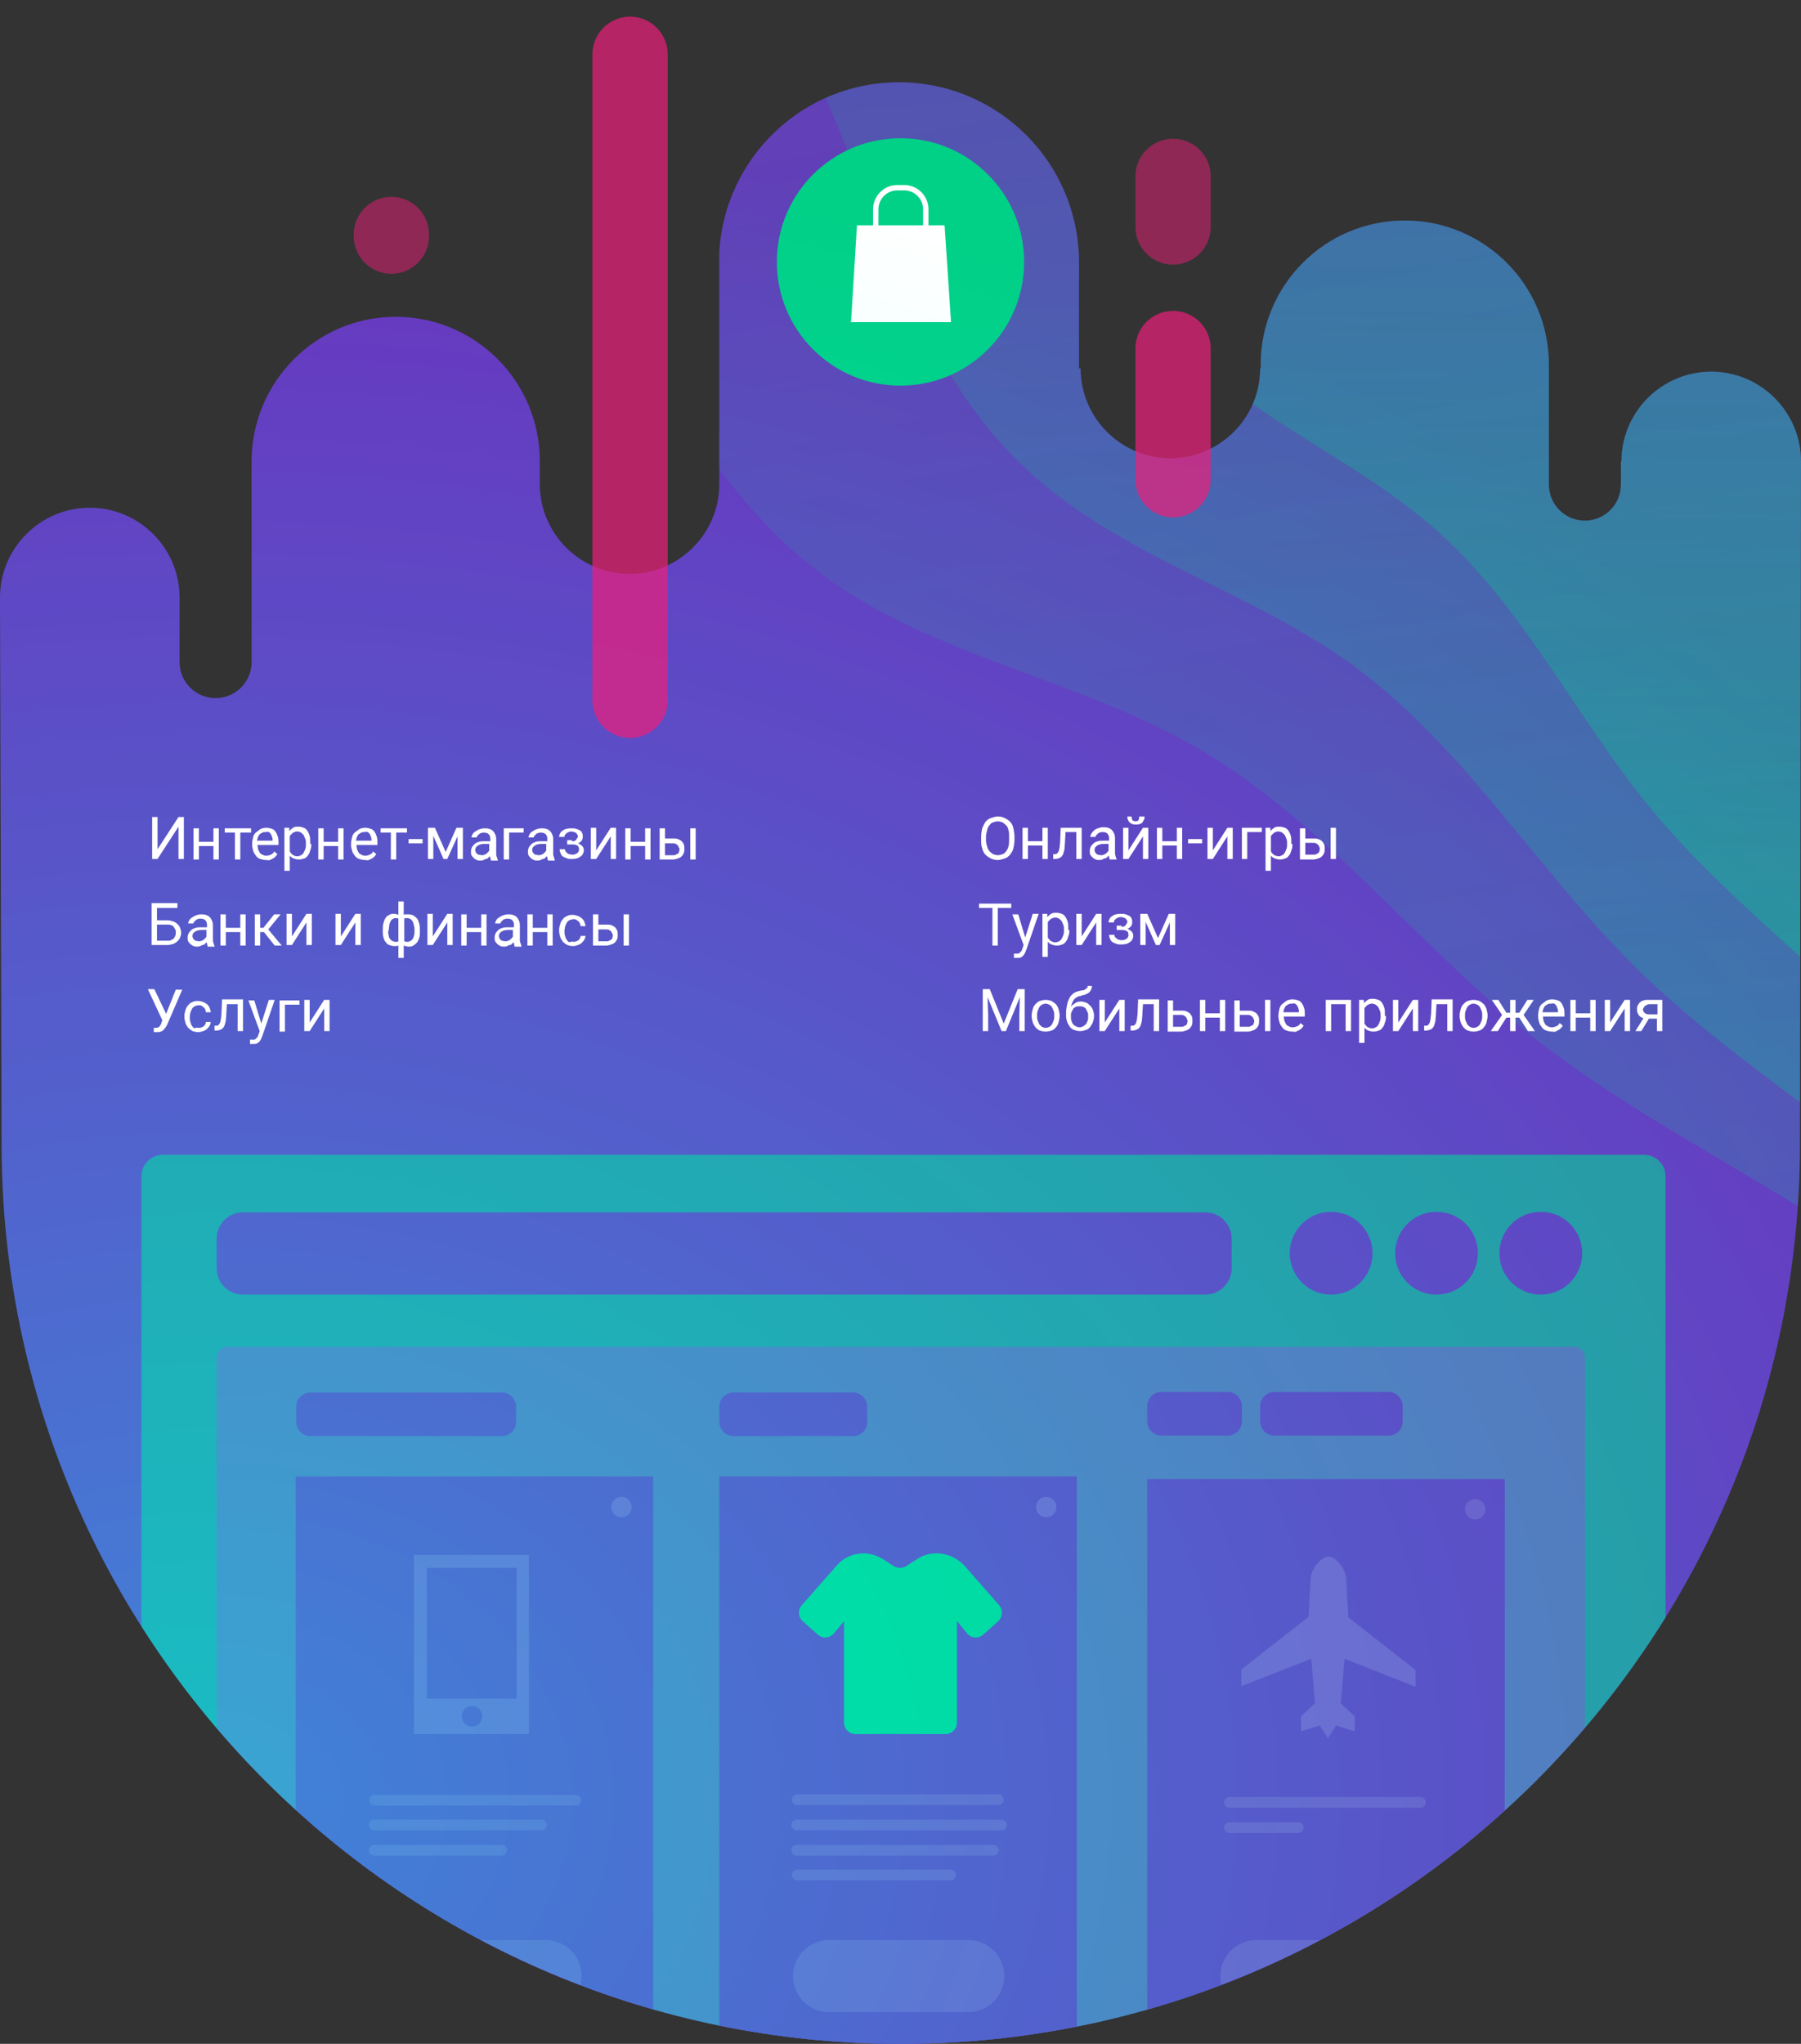 <svg xmlns="http://www.w3.org/2000/svg" xmlns:xlink="http://www.w3.org/1999/xlink" width="335" height="380" enable-background="new 0 0 335 380" viewBox="0 0 335 380"><rect x="0" y="0" width="335" height="380" fill="#333333" stroke="none"/><style>.st0{fill:#6b31bd}.st8{fill:#7c49c4}.st9{fill:#824fc7}.st10{fill:none;stroke:#7c49c4;stroke-width:2;stroke-linecap:round;stroke-linejoin:round;stroke-miterlimit:10}.st11{fill:#01d087}.st13{fill:#fff}</style><defs><linearGradient id="sch-adv__lg_1" x1="5518.688" x2="6052.549" y1="-3412.599" y2="-3412.599" gradientTransform="rotate(-100.912 4421.624 615.815)" gradientUnits="userSpaceOnUse"><stop offset="0" stop-color="#01d087"/><stop offset="1" stop-color="#01d087" stop-opacity="0"/></linearGradient><linearGradient id="sch-adv__lg_2" x1="5119.384" x2="5614.526" y1="-3820.313" y2="-3820.313" gradientTransform="matrix(-.081 -.997 .997 -.081 4493.2 5068.127)" gradientUnits="userSpaceOnUse"><stop offset="0" stop-color="#01d087"/><stop offset="1" stop-color="#01d087" stop-opacity="0"/></linearGradient><linearGradient id="sch-adv__lg_3" x1="4760.104" x2="5186.397" y1="-4150.441" y2="-4150.441" gradientTransform="rotate(-89.186 4736.998 318.144)" gradientUnits="userSpaceOnUse"><stop offset="0" stop-color="#01d087"/><stop offset="1" stop-color="#01d087" stop-opacity="0"/></linearGradient><radialGradient id="sch-adv__rg_1" cx="-1510.948" cy="1242.65" r="776.896" gradientTransform="matrix(.507 0 0 .403 804.868 -166.104)" gradientUnits="userSpaceOnUse"><stop offset="0" stop-color="#0ff"/><stop offset="1" stop-color="#0ff" stop-opacity="0"/></radialGradient><path id="sch-adv__p_1" d="M335 85.8c0-9.2-7.5-16.7-16.7-16.7s-16.7 7.5-16.7 16.7h-.1v4.3a6.7 6.7 0 01-13.4 0V67.8c0-14.8-12-26.8-26.8-26.8s-26.8 12-26.8 26.8v.7h-.1c0 9.2-7.5 16.7-16.7 16.7S201 77.7 201 68.5h-.3V48.8c0-18.5-15-33.5-33.5-33.5-17.8 0-32.3 13.9-33.4 31.4V90c0 9.2-7.5 16.7-16.7 16.7s-16.7-7.5-16.7-16.7v-4.3c0-14.8-12-26.8-26.8-26.8S46.8 71 46.8 85.8v37.3a6.7 6.7 0 01-13.4 0v-12c0-9.2-7.5-16.7-16.7-16.7S0 101.9 0 111.1l.3 101.6C.3 305.1 75.1 380 167.5 380s167.3-74.9 167.3-167.3c0-.9.2-126.9.2-126.9z"/></defs><g clip-path="url(#sch-adv__p_2)"><clipPath id="sch-adv__p_2"><use overflow="visible" xlink:href="#sch-adv__p_1"/></clipPath><path d="M-62.2-108.9h481v556h-481z" class="st0"/><path fill="url(#sch-adv__lg_1)" d="M-27.9-96.4C-19-67 1.4-41.3 28-25.9 43.1-17.2 60.1-11.6 74-1c35.8 27.3 43 81.2 79.2 108 20.3 15 46.8 19.1 68.7 31.6 24.2 13.8 41.5 37 63.4 54.3 17.4 13.7 37.4 23.6 56 35.7 20.5 13.4 39.1 29.5 57.6 45.5-4.3-66.4-1.4-131.8 7.4-197.8 4.4-33.3 10.3-68.5-2.7-99.5-12.1-28.7-38.3-48.5-58.9-71.9-22.6-25.5-39.1-56.4-47.8-89.3-1.5-5.8-3-12-6.9-16.5-4.1-4.7-10.2-7.1-16.1-8.9-65-20.5-135.2-8.6-202.2 3.4-12.9 2.3-25.7 4.6-37.7 9.4-38.7 15.6-74.1 60.8-61.9 100.6z" opacity=".2"/><path fill="url(#sch-adv__lg_2)" d="M44.7-118.3c5.3 28 21.5 53.7 44.5 70.6 13 9.6 28.1 16.4 39.9 27.6 30.3 28.8 31.4 79.2 62.1 107.6 17.2 15.9 41.2 22.3 60.2 36 20.9 15.2 34.5 38.3 52.9 56.4 14.6 14.4 32.1 25.5 48 38.6 17.6 14.4 33.1 31.1 48.5 47.8 2.7-61.7 12-121.7 26.8-181.6 7.5-30.3 16.4-62.1 7.5-92-8.3-27.8-30.4-48.7-47.1-72.3-18.2-25.8-30.4-55.9-35.1-87.2-.8-5.5-1.5-11.3-4.7-15.9-3.3-4.8-8.7-7.5-14-9.9-57.8-25.5-123.8-21.6-186.8-17.2-12 .8-24 1.7-35.6 4.9-37.1 10.5-74.3 48.6-67.1 86.6z" opacity=".3"/><path fill="url(#sch-adv__lg_3)" d="M110-125.7c2.2 24.4 14 47.8 32.3 64.1 10.4 9.3 22.8 16.4 31.9 26.9 23.6 27.2 20.4 70.5 44.4 97.3C232 77.7 252 85.1 267.1 98.5c16.7 14.7 26.4 35.7 40.7 52.7 11.3 13.6 25.4 24.5 38 37 13.9 13.8 25.8 29.4 37.7 45 7.4-52.6 20.3-103.3 37.9-153.4 8.9-25.3 19.2-51.9 14-78.2-4.8-24.4-22.1-44.2-34.4-65.8-13.5-23.6-21.4-50.4-22.9-77.6-.3-4.8-.4-9.8-2.7-14-2.4-4.4-6.8-7.2-11.2-9.6-47.5-26.6-104.3-28.7-158.7-30.1-10.3-.3-20.7-.5-30.9 1.3-32.7 5.8-67.7 35.4-64.6 68.5z" opacity=".4"/><path fill="#01d087" d="M30.3 503.7h275.5c2.2 0 4-1.8 4-4v-281c0-2.2-1.8-4-4-4H30.3c-2.2 0-4 1.8-4 4v281c0 2.2 1.8 4 4 4z" opacity=".6"/><path fill="#824fc7" d="M42.3 469.4h250.5c1.1 0 2-.9 2-2v-215c0-1.1-.9-2-2-2H42.3c-1.1 0-2 .9-2 2v215c0 1.1.9 2 2 2z" opacity=".6"/><path d="M45.2 240.7h179c2.7 0 4.9-2.2 4.9-4.9v-5.5c0-2.7-2.2-4.9-4.9-4.9h-179c-2.7 0-4.9 2.2-4.9 4.9v5.5c0 2.7 2.2 4.9 4.9 4.9z" class="st0"/><circle cx="247.6" cy="233" r="7.7" class="st0"/><circle cx="267.2" cy="233" r="7.7" class="st0"/><circle cx="286.6" cy="233" r="7.7" class="st0"/><path d="M133.8 274.5h66.5v106.7h-66.5z" class="st0"/><path d="M180.1 374.1h-25.9a6.7 6.7 0 010-13.4h25.9a6.7 6.7 0 010 13.4z" class="st8"/><circle cx="194.6" cy="280.2" r="1.9" class="st9"/><path d="M148.3 334.6h37.4m-37.5 4.7h38.1m-38.1 4.7h36.6m-36.5 4.6h28.5" class="st10"/><path d="M174.2 288.8c-1.2 0-2.4.3-3.5 1l-2.2 1.4c-.7.4-1.5.4-2.2 0l-2.2-1.4c-1-.6-2.3-1-3.5-1-1.9 0-3.7.8-5 2.3l-6.5 7.4c-.7.8-.7 2.1.2 2.9l2.8 2.5c.9.8 2.2.7 3-.2l1.9-2.3v18.9c0 1.1.9 2.1 2.1 2.1h16.8c1.1 0 2.1-.9 2.1-2.1v-18.9l1.9 2.3c.7.9 2.1 1 3 .2l2.8-2.5c.8-.8.9-2 .2-2.9l-6.5-7.4c-1.4-1.5-3.3-2.3-5.2-2.3z" class="st11"/><path d="M158.7 267h-22.3c-1.4 0-2.6-1.2-2.6-2.6v-2.9c0-1.4 1.2-2.6 2.6-2.6h22.3c1.4 0 2.6 1.2 2.6 2.6v2.9c0 1.5-1.2 2.6-2.6 2.6zM55 274.5h66.5v106.7H55z" class="st0"/><circle cx="115.6" cy="280.2" r="1.9" class="st9"/><path d="M77 289.1h21.4v33.3H77z" class="st9"/><circle cx="87.8" cy="319.1" r="1.9" class="st0"/><path d="M79.4 291.5h16.7v24.3H79.4z" class="st0"/><path d="M101.5 374.1H75.6a6.7 6.7 0 010-13.4h25.9a6.7 6.7 0 010 13.4z" class="st8"/><path d="M69.7 334.7h37.4m-37.5 4.6h31.1M69.6 344h23.7" class="st10"/><path d="M93.4 267H57.7c-1.4 0-2.6-1.2-2.6-2.6v-2.9c0-1.4 1.2-2.6 2.6-2.6h35.7c1.4 0 2.6 1.2 2.6 2.6v2.9c0 1.4-1.2 2.6-2.6 2.6zm120 8h66.5v106.7h-66.5z" class="st0"/><circle cx="274.4" cy="280.6" r="1.9" class="st8"/><path d="M263.3 313.6v-3.1l-12.5-9.8-.4-7.3c0-1.1-1.6-4-3.3-4-1.6 0-3.3 2.8-3.3 3.9l-.4 7.3-12.5 9.8v3.1l13-5.1.7 8.3-2.6 2.4v2.8l3.5-1.1 1.5 2.4 1.5-2.4 3.5 1.1v-2.8l-2.6-2.4.7-8.3 13.2 5.2z" class="st9"/><path d="M228.7 335.1h35.5m-35.5 4.7h12.8" class="st10"/><path d="M259.6 374.1h-25.9a6.7 6.7 0 010-13.4h25.9a6.7 6.7 0 010 13.4z" class="st8"/><path d="M228.4 266.9H216c-1.4 0-2.6-1.2-2.6-2.6v-2.9c0-1.4 1.2-2.6 2.6-2.6h12.4c1.4 0 2.6 1.2 2.6 2.6v2.9c0 1.4-1.2 2.6-2.6 2.6zm29.9 0H237c-1.4 0-2.6-1.2-2.6-2.6v-2.9c0-1.4 1.2-2.6 2.6-2.6h21.3c1.4 0 2.6 1.2 2.6 2.6v2.9c0 1.4-1.1 2.6-2.6 2.6z" class="st0"/><circle cx="167.5" cy="48.7" r="23" class="st11"/><path d="M176.9 59.9h-18.6l1.1-18h16.3z" class="st13"/><path fill="none" stroke="#fff" stroke-miterlimit="10" d="M168.2 48h-1.3c-2.2 0-4-1.8-4-4v-5.1c0-2.2 1.8-4 4-4h1.3c2.2 0 4 1.8 4 4V44c0 2.2-1.8 4-4 4z"/><ellipse cx="38.7" cy="334.4" fill="url(#sch-adv__rg_1)" opacity=".4" rx="393.9" ry="312.9"/><path d="M33.2 151.9h1v7.8h-1v-6l-3.9 6h-1v-7.8h1v6l3.9-6zm7.5 7.9h-1v-2.5H37v2.5h-1V154h1v2.5h2.7V154h1v5.8zm5.9-5h-1.9v5h-1v-5h-1.9v-.8h4.9v.8zm2.9 5.1c-.4 0-.8-.1-1.1-.2-.3-.1-.6-.3-.8-.6s-.4-.5-.5-.9-.2-.7-.2-1.1v-.2c0-.5.1-.9.2-1.3s.3-.7.6-.9.5-.4.8-.6c.3-.1.6-.2 1-.2s.8.1 1.1.2c.3.1.5.3.7.6s.3.6.4.9c.1.3.1.7.1 1.1v.4h-3.9c0 .3.1.5.1.8l.3.6c.1.2.3.3.5.4.2.1.4.2.7.2.4 0 .6-.1.9-.2.2-.1.5-.3.6-.6l.6.5c-.1.1-.2.3-.3.4-.1.1-.3.3-.5.4l-.6.3c-.2.1-.4 0-.7 0zm-.1-5.2c-.2 0-.4 0-.6.1-.2.1-.3.2-.5.3-.1.1-.2.3-.3.5-.1.2-.1.4-.2.7h2.9v-.1c0-.2 0-.4-.1-.6-.1-.2-.1-.4-.2-.5s-.2-.3-.4-.4-.3 0-.6 0zm8.5 2.2c0 .4 0 .8-.2 1.2-.1.4-.2.7-.4.9-.2.3-.4.5-.7.6-.3.1-.6.2-1 .2s-.7-.1-1-.2c-.3-.1-.5-.3-.7-.5v2.8h-1v-8h.9v.6c.2-.2.4-.4.7-.6s.6-.2 1-.2.7.1 1 .2.5.3.7.6.3.6.4.9.1.8.1 1.2v.3zm-1-.1c0-.3 0-.6-.1-.8s-.2-.5-.3-.7-.3-.3-.5-.5c-.2-.1-.4-.2-.7-.2-.2 0-.3 0-.5.1s-.3.1-.4.2l-.3.3c-.1.1-.2.2-.2.3v2.8c.1.1.1.2.2.3l.3.3c.1.1.2.1.4.2s.3.1.5.1c.3 0 .5-.1.7-.2.2-.1.4-.3.5-.5s.2-.4.3-.7.1-.5.1-.8v-.2zm7 3h-1v-2.5h-2.7v2.5h-1V154h1v2.5h2.7V154h1v5.8zm4 .1c-.4 0-.8-.1-1.1-.2-.3-.1-.6-.3-.8-.6s-.4-.5-.5-.9-.2-.7-.2-1.1v-.2c0-.5.1-.9.2-1.3s.3-.7.6-.9.5-.4.8-.6c.3-.1.6-.2 1-.2s.8.1 1.1.2c.3.1.5.3.7.6s.3.6.4.9c.1.3.1.7.1 1.1v.4h-3.9c0 .3.1.5.1.8l.3.6c.1.2.3.3.5.4.2.1.4.2.7.2.4 0 .6-.1.9-.2.2-.1.5-.3.6-.6l.6.5c-.1.1-.2.3-.3.4-.1.1-.3.3-.5.4l-.6.3c-.2.1-.4 0-.7 0zm-.1-5.2c-.2 0-.4 0-.6.1-.2.1-.3.2-.5.3-.1.1-.2.3-.3.5-.1.2-.1.4-.2.7h2.9v-.1c0-.2 0-.4-.1-.6-.1-.2-.1-.4-.2-.5s-.2-.3-.4-.4-.4 0-.6 0zm7.8.1h-1.9v5h-1v-5h-1.9v-.8h4.9v.8zm3 2H76v-.8h2.6v.8zm4.3 1.6l2-4.5h1.2v5.8h-1v-4.2l-1.9 4.2h-.7l-1.9-4.3v4.3h-1v-5.8h1.3l2 4.5zm8.4 1.4c0-.1-.1-.2-.1-.3s0-.2-.1-.3l-.3.3c-.1.1-.2.2-.4.2s-.3.1-.4.2c-.2 0-.3.1-.5.1-.3 0-.6 0-.8-.1-.2-.1-.4-.2-.6-.4-.2-.2-.3-.3-.4-.5-.1-.2-.1-.4-.1-.7 0-.3.1-.6.2-.8.1-.2.3-.4.5-.6.2-.2.5-.3.8-.4.3-.1.7-.1 1.1-.1h1v-.5c0-.3-.1-.6-.3-.8-.2-.2-.5-.3-.9-.3-.2 0-.4 0-.5.1-.2 0-.3.1-.4.2l-.3.3c-.1.1-.1.2-.1.3h-1c0-.2.1-.4.2-.6.1-.2.3-.4.5-.5s.4-.3.7-.4c.3-.1.6-.2 1-.2.3 0 .6 0 .9.1.3.1.5.2.7.4.2.2.3.4.4.6s.2.5.2.9v2.7c0 .2 0 .4.1.6s.1.4.2.6v.1h-1.3zm-1.7-.8c.2 0 .3 0 .5-.1s.3-.1.4-.2l.3-.3c.1-.1.2-.2.2-.3v-1.2h-.8c-.6 0-1 .1-1.3.3-.3.2-.5.4-.5.8 0 .1 0 .3.1.4 0 .1.1.2.2.3s.2.2.3.2.5.1.6.1zm7.8-4.2h-2.7v5h-1V154h3.7v.8zm4.5 5c0-.1-.1-.2-.1-.3s0-.2-.1-.3l-.3.3c-.1.1-.2.2-.4.2s-.3.1-.4.2c-.2 0-.3.1-.5.1-.3 0-.6 0-.8-.1-.2-.1-.4-.2-.6-.4-.2-.2-.3-.3-.4-.5-.1-.2-.1-.4-.1-.7 0-.3.1-.6.2-.8.1-.2.3-.4.5-.6.2-.2.5-.3.8-.4.3-.1.7-.1 1.1-.1h1v-.5c0-.3-.1-.6-.3-.8-.2-.2-.5-.3-.9-.3-.2 0-.4 0-.5.1-.2 0-.3.1-.4.2l-.3.3c-.1.1-.1.2-.1.3h-1c0-.2.1-.4.2-.6.1-.2.3-.4.5-.5s.4-.3.7-.4c.3-.1.6-.2 1-.2.3 0 .6 0 .9.1.3.1.5.2.7.4.2.2.3.4.4.6s.2.5.2.9v2.7c0 .2 0 .4.1.6s.1.4.2.6v.1h-1.3zm-1.7-.8c.2 0 .3 0 .5-.1s.3-.1.4-.2l.3-.3c.1-.1.2-.2.2-.3v-1.2h-.8c-.6 0-1 .1-1.3.3-.3.2-.5.4-.5.8 0 .1 0 .3.1.4 0 .1.1.2.2.3s.2.2.3.2.5.1.6.1zm6.2-2.6c.2 0 .4 0 .5-.1.1 0 .3-.1.3-.2s.1-.2.2-.3c0-.1.1-.2.1-.3 0-.1 0-.2-.1-.3s-.1-.2-.2-.3c-.1-.1-.2-.1-.4-.2-.1 0-.3-.1-.5-.1s-.3 0-.5.1-.3.1-.4.2l-.3.3c-.1.1-.1.2-.1.4h-1c0-.3.1-.5.2-.7s.3-.4.5-.5.4-.3.7-.3c.3-.1.6-.1.9-.1.3 0 .6 0 .9.1s.5.2.7.3c.2.1.3.3.4.5s.1.5.1.7c0 .3-.1.5-.2.7-.2.2-.4.4-.7.5.3.1.6.3.8.5.2.2.3.5.3.8 0 .3-.1.5-.2.7-.1.2-.3.4-.5.5-.2.1-.4.3-.7.3-.3.1-.6.1-.9.1-.3 0-.6 0-.8-.1-.3-.1-.5-.2-.7-.3s-.4-.3-.5-.6c-.1-.2-.2-.5-.2-.8h1c0 .1 0 .3.1.4l.3.3c.1.1.3.2.4.2s.3.1.5.1.4 0 .6-.1.3-.1.4-.2.2-.2.2-.3c.1-.1.1-.2.1-.4 0-.3-.1-.6-.3-.7s-.5-.2-.9-.2h-1v-.8h.9zm7.2-2.5h1v5.8h-1v-4.2l-2.7 4.2h-1v-5.8h1v4.2l2.7-4.2zm7.4 5.9h-1v-2.5h-2.7v2.5h-1V154h1v2.5h2.7V154h1v5.8zm2.7-3.9h1.5c.4 0 .7 0 .9.1s.5.2.7.4c.2.2.3.4.4.6.1.2.1.5.1.8 0 .3 0 .5-.1.8-.1.2-.2.4-.4.6s-.4.3-.7.4-.6.2-.9.2h-2.5V154h1v1.9zm0 .9v2.2h1.5c.2 0 .4 0 .5-.1s.3-.1.4-.2c.1-.1.2-.2.2-.3s.1-.3.1-.4c0-.1 0-.3-.1-.4s-.1-.3-.2-.4c-.1-.1-.2-.2-.4-.3s-.3-.1-.5-.1h-1.5zm5.7 3h-1V154h1v5.8zm-96.4 9h-3.8v2.3h1.9c.4 0 .8.1 1.1.2s.6.3.8.5c.2.2.4.4.5.7s.2.6.2.9c0 .3-.1.7-.2.9-.1.3-.3.5-.5.7-.2.2-.5.4-.8.5s-.7.2-1.1.2h-2.9v-7.8H33v.9zm-3.8 3.2v2.9h1.9c.3 0 .5 0 .7-.1s.4-.2.5-.3.2-.3.3-.5c.1-.2.1-.4.1-.6 0-.2 0-.4-.1-.6-.1-.2-.2-.3-.3-.5s-.3-.2-.5-.3c-.2-.1-.5-.1-.7-.1h-1.9zm9.4 3.8c0-.1-.1-.2-.1-.3s0-.2-.1-.3l-.3.3c-.1.1-.2.2-.4.2s-.3.1-.4.2c-.2 0-.3.1-.5.1-.3 0-.6 0-.8-.1-.2-.1-.4-.2-.6-.4-.2-.2-.3-.3-.4-.5-.1-.2-.1-.4-.1-.7 0-.3.1-.6.2-.8.1-.2.3-.4.5-.6.2-.2.5-.3.8-.4.3-.1.7-.1 1.1-.1h1v-.5c0-.3-.1-.6-.3-.8-.2-.2-.5-.3-.9-.3-.2 0-.4 0-.5.1-.2 0-.3.1-.4.2l-.3.3c-.1.1-.1.2-.1.3h-1c0-.2.1-.4.2-.6.1-.2.3-.4.5-.5s.4-.3.7-.4c.3-.1.6-.2 1-.2.3 0 .6 0 .9.1.3.1.5.2.7.4.2.2.3.4.4.6s.2.5.2.9v2.7c0 .2 0 .4.1.6s.1.4.2.6v.1h-1.3zM37 175c.2 0 .3 0 .5-.1s.3-.1.4-.2l.3-.3c.1-.1.2-.2.2-.3v-1.2h-.8c-.6 0-1 .1-1.3.3-.3.2-.5.4-.5.8 0 .1 0 .3.1.4 0 .1.1.2.2.3s.2.2.3.2.4.1.6.1zm8.7.8h-1v-2.5H42v2.5h-1V170h1v2.5h2.7V170h1v5.8zm3.4-2.5h-.7v2.5h-1V170h1v2.5h.6l2-2.5h1.2l-2.3 2.8 2.5 3h-1.3l-2-2.5zm7.9-3.4h1v5.8h-1v-4.2l-2.7 4.2h-1v-5.8h1v4.2l2.7-4.2zm9.1 0h1v5.8h-1v-4.2l-2.7 4.2h-1v-5.8h1v4.2l2.7-4.2zm5.1 3.1c0-.5 0-.9.1-1.3s.2-.7.4-1c.2-.3.4-.5.7-.6.3-.2.6-.2.9-.2.3 0 .6.1.8.2v-2.5h1v2.5c.1-.1.3-.1.4-.1h.5c.3 0 .7.1.9.2.3.2.5.4.7.6.2.3.3.6.4 1 .1.4.1.8.1 1.3v.1c0 .4 0 .8-.1 1.1-.1.3-.2.6-.4.9-.2.2-.4.4-.7.6s-.6.2-.9.2c-.3 0-.6-.1-.9-.2v2.3h-1v-2.3c-.1 0-.2.1-.4.1h-.4c-.3 0-.6-.1-.9-.2-.3-.1-.5-.3-.7-.6-.2-.2-.3-.5-.4-.9-.1-.3-.1-.7-.1-1.1v-.1zm1 .1c0 .3 0 .5.1.8 0 .2.1.5.2.6s.2.3.4.4c.2.1.4.2.6.2h.3c.1 0 .2 0 .3-.1v-4.2c-.1 0-.2-.1-.2-.1h-.3c-.3 0-.5.1-.6.2-.2.1-.3.3-.4.5-.1.2-.2.5-.2.7s-.1.6-.1.9v.1zm4.9-.1c0-.3 0-.6-.1-.9s-.1-.5-.2-.7c-.1-.2-.3-.4-.4-.5-.2-.1-.4-.2-.6-.2h-.3c-.1 0-.2 0-.3.1v4.2c.1 0 .2.1.3.1h.3c.3 0 .5-.1.6-.2.2-.1.3-.2.4-.4.1-.2.2-.4.2-.6.1-.2.1-.5.1-.8v-.1zm6.1-3.1h1v5.8h-1v-4.2l-2.7 4.2h-1v-5.8h1v4.2l2.7-4.2zm7.3 5.9h-1v-2.5h-2.7v2.5h-1V170h1v2.5h2.7V170h1v5.8zm5.2 0c0-.1-.1-.2-.1-.3s0-.2-.1-.3l-.3.3c-.1.1-.2.2-.4.2s-.3.1-.4.2c-.2 0-.3.1-.5.1-.3 0-.6 0-.8-.1-.2-.1-.4-.2-.6-.4-.2-.2-.3-.3-.4-.5-.1-.2-.1-.4-.1-.7 0-.3.1-.6.2-.8.1-.2.3-.4.5-.6.2-.2.5-.3.8-.4.3-.1.7-.1 1.1-.1h1v-.5c0-.3-.1-.6-.3-.8-.2-.2-.5-.3-.9-.3-.2 0-.4 0-.5.1-.2 0-.3.1-.4.2l-.3.3c-.1.1-.1.2-.1.3h-1c0-.2.1-.4.2-.6.1-.2.3-.4.5-.5s.4-.3.7-.4c.3-.1.6-.2 1-.2.3 0 .6 0 .9.1.3.1.5.2.7.4.2.2.3.4.4.6s.2.5.2.9v2.7c0 .2 0 .4.1.6s.1.4.2.6v.1h-1.3zM94 175c.2 0 .3 0 .5-.1s.3-.1.4-.2l.3-.3c.1-.1.2-.2.2-.3v-1.2h-.8c-.6 0-1 .1-1.3.3-.3.2-.5.4-.5.8 0 .1 0 .3.1.4 0 .1.1.2.2.3s.2.2.3.2.4.1.6.1zm8.8.8h-1v-2.5h-2.7v2.5h-1V170h1v2.5h2.7V170h1v5.8zm3.9-.7c.2 0 .3 0 .5-.1s.3-.1.4-.2c.1-.1.2-.2.3-.4s.1-.3.1-.4h.9c0 .3-.1.5-.2.7s-.3.4-.5.6c-.2.2-.4.3-.7.4-.3.1-.6.2-.9.2-.4 0-.8-.1-1.1-.2-.3-.2-.6-.4-.8-.6-.2-.3-.4-.6-.5-.9-.1-.4-.2-.7-.2-1.1v-.2c0-.4.1-.8.2-1.1.1-.4.3-.7.5-.9.2-.3.5-.5.8-.6.3-.2.7-.2 1.1-.2.3 0 .6.1.9.2s.5.3.7.4c.2.2.4.4.5.7s.2.5.2.8h-.9c0-.2-.1-.3-.1-.5-.1-.2-.2-.3-.3-.4-.1-.1-.3-.2-.4-.3-.2-.1-.3-.1-.5-.1-.3 0-.6.1-.8.2s-.4.3-.5.5c-.1.2-.2.4-.3.7 0 .2-.1.5-.1.7v.2c0 .3 0 .5.1.8.1.2.1.5.3.7.1.2.3.4.5.5.3-.2.5-.1.8-.1zm4.6-3.2h1.5c.4 0 .7 0 .9.1s.5.2.7.4c.2.2.3.4.4.6.1.2.1.5.1.8 0 .3 0 .5-.1.8-.1.2-.2.4-.4.6s-.4.3-.7.4-.6.2-.9.2h-2.5V170h1v1.9zm0 .9v2.2h1.5c.2 0 .4 0 .5-.1s.3-.1.4-.2c.1-.1.2-.2.2-.3s.1-.3.1-.4c0-.1 0-.3-.1-.4s-.1-.3-.2-.4c-.1-.1-.2-.2-.4-.3s-.3-.1-.5-.1h-1.5zm5.7 3h-1V170h1v5.8zm-86.1 12.7l1.8-4.5h1.2l-2.8 6.5c-.1.2-.2.4-.3.5s-.2.3-.4.5-.3.2-.5.3c-.2.1-.5.1-.8.1h-.5v-.8h.4c.2 0 .3 0 .4-.1.1 0 .2-.1.3-.2s.1-.2.2-.3.1-.2.1-.3l.2-.5-2.7-5.8h1.2l2.2 4.6zm6.1 2.6c.2 0 .3 0 .5-.1s.3-.1.4-.2c.1-.1.2-.2.3-.4s.1-.3.1-.4h.9c0 .3-.1.5-.2.7s-.3.4-.5.6c-.2.2-.4.3-.7.4-.3.1-.6.2-.9.2-.4 0-.8-.1-1.1-.2-.3-.2-.6-.4-.8-.6-.2-.3-.4-.6-.5-.9-.1-.4-.2-.7-.2-1.1v-.2c0-.4.1-.8.2-1.1.1-.4.3-.7.5-.9.2-.3.5-.5.8-.6.3-.2.7-.2 1.1-.2.3 0 .6.1.9.2s.5.3.7.4c.2.2.4.4.5.7s.2.5.2.8h-.9c0-.2-.1-.3-.1-.5-.1-.2-.2-.3-.3-.4-.1-.1-.3-.2-.4-.3-.2-.1-.3-.1-.5-.1-.3 0-.6.1-.8.2s-.4.3-.5.5c-.1.2-.2.4-.3.7 0 .2-.1.5-.1.7v.2c0 .3 0 .5.1.8.1.2.1.5.3.7.1.2.3.4.5.5.2-.2.4-.1.8-.1zm8.2-5.2v5.8h-1v-5h-2l-.1 1.7c0 .6-.1 1-.1 1.4-.1.4-.2.8-.3 1s-.3.5-.6.6c-.2.1-.5.2-.9.2h-.3v-.9h.2c.2 0 .4 0 .5-.1.1-.1.2-.2.3-.4s.1-.4.2-.8c0-.3.1-.7.1-1.1l.1-2.5h3.9zm3.4 4.4l1.4-4.4h1.1l-2.3 6.7c-.1.1-.1.3-.2.5s-.2.3-.3.5c-.1.1-.3.3-.5.4s-.4.1-.7.1h-.6v-.8h.8c.1 0 .2-.1.3-.2l.3-.3c.1-.1.1-.3.2-.5l.2-.6-2.1-5.7h1.1l1.3 4.3zm7.1-3.5H53v5h-1V186h3.7v.8zm4.6-.9h1v5.8h-1v-4.2l-2.7 4.2h-1v-5.8h1v4.2l2.7-4.2z" class="st13"/><path d="M188.7 156.1c0 .6-.1 1.1-.2 1.6s-.4.9-.6 1.2c-.3.3-.6.6-1 .7s-.8.3-1.3.3-.9-.1-1.3-.3-.7-.4-1-.7c-.3-.3-.5-.7-.6-1.2-.2-.5-.2-1-.2-1.6v-.5c0-.6.1-1.1.2-1.6.2-.5.4-.9.6-1.2.3-.3.6-.6 1-.7s.8-.3 1.3-.3.9.1 1.3.3.7.4 1 .7c.3.3.5.7.6 1.2.1.5.2 1 .2 1.6v.5zm-1-.5c0-.5 0-.9-.1-1.2-.1-.4-.2-.7-.4-.9-.2-.2-.4-.4-.7-.6-.3-.1-.6-.2-.9-.2-.3 0-.6.1-.9.2-.3.1-.5.3-.7.6-.2.2-.3.5-.4.9-.1.4-.2.8-.2 1.2v.5c0 .5.1.9.2 1.2.1.4.2.7.4.9s.4.4.7.6c.3.1.6.2.9.2.3 0 .6-.1.9-.2.3-.1.5-.3.7-.6s.3-.5.4-.9c.1-.4.1-.8.1-1.2v-.5zm7.2 4.1h-1v-2.5h-2.7v2.5h-1v-5.8h1v2.5h2.7v-2.5h1v5.8zm6.3-5.8v5.8h-1v-5h-2l-.1 1.7c0 .6-.1 1-.1 1.5-.1.4-.2.8-.3 1s-.3.5-.6.6c-.2.1-.5.2-.9.2h-.3v-.9h.2c.2 0 .4 0 .5-.1.1-.1.2-.2.3-.4s.1-.4.2-.8c0-.3.1-.7.1-1.1l.1-2.5h3.9zm5.2 5.8c0-.1-.1-.2-.1-.3 0-.1 0-.2-.1-.3l-.3.3c-.1.1-.2.2-.4.2s-.3.1-.4.2c-.2 0-.3.1-.5.1-.3 0-.6 0-.8-.1-.2-.1-.4-.2-.6-.4-.2-.2-.3-.3-.4-.5-.1-.2-.1-.4-.1-.7 0-.3.1-.6.2-.8.1-.2.3-.4.5-.6s.5-.3.8-.4c.3-.1.7-.1 1.1-.1h1v-.5c0-.3-.1-.6-.3-.8-.2-.2-.5-.3-.9-.3-.2 0-.4 0-.5.1-.2 0-.3.1-.4.2l-.3.3c-.1.1-.1.2-.1.3h-1c0-.2.1-.4.2-.6s.3-.4.5-.6.4-.3.7-.4c.3-.1.6-.2 1-.2.3 0 .6 0 .9.1.3.1.5.2.7.4.2.2.3.4.4.6.1.2.2.5.2.9v2.7c0 .2 0 .4.1.6 0 .2.1.4.2.6v.1h-1.3zm-1.6-.7c.2 0 .3 0 .5-.1s.3-.1.4-.2l.3-.3c.1-.1.2-.2.2-.3v-1.2h-.8c-.6 0-1 .1-1.3.3-.3.2-.5.4-.5.8 0 .1 0 .3.1.4 0 .1.1.2.2.3.1.1.2.2.3.2s.4.1.6.1zm7.8-5.1h1v5.8h-1v-4.2l-2.7 4.2h-1v-5.8h1v4.2l2.7-4.2zm.3-2.1c0 .2 0 .4-.1.6-.1.2-.2.3-.3.5s-.3.2-.5.3c-.2.1-.4.1-.7.1-.2 0-.5 0-.7-.1-.2-.1-.4-.2-.5-.3s-.2-.3-.3-.5c-.1-.2-.1-.4-.1-.6h.8v.3c0 .1.1.2.1.3s.1.1.2.2c.1 0 .2.1.4.1.1 0 .3 0 .4-.1.1 0 .2-.1.2-.2s.1-.2.1-.3v-.3h1zm7 7.9h-1v-2.5h-2.7v2.5h-1v-5.8h1v2.5h2.7v-2.5h1v5.8zm3.7-2.9H221v-.8h2.6v.8zm4.7-2.9h1v5.8h-1v-4.2l-2.7 4.2h-1v-5.8h1v4.2l2.7-4.2zm6.4.8H232v5h-1v-5.8h3.7v.8zm5.7 2.2c0 .4 0 .8-.2 1.2-.1.4-.2.7-.4.9-.2.3-.4.5-.7.6-.3.1-.6.2-1 .2s-.7-.1-1-.2c-.3-.1-.5-.3-.7-.5v2.8h-1v-8h.9v.6c.2-.2.4-.4.7-.6s.6-.2 1-.2.7.1 1 .2c.3.1.5.3.7.6s.3.6.4.9.1.8.1 1.2v.3zm-1-.1c0-.3 0-.6-.1-.8-.1-.3-.2-.5-.3-.7s-.3-.3-.5-.5c-.2-.1-.4-.2-.7-.2-.2 0-.3 0-.5.1-.1 0-.3.1-.4.2l-.3.3c-.1.1-.2.2-.2.3v2.8c.1.1.1.2.2.3l.3.3c.1.1.2.1.4.2.1 0 .3.1.5.1.3 0 .5-.1.7-.2.2-.1.4-.3.5-.5s.2-.4.3-.7.1-.5.1-.8v-.2zm3.4-.9h1.5c.4 0 .7 0 .9.1.3.1.5.2.7.4.2.2.3.4.4.6.1.2.1.5.1.8 0 .3 0 .5-.1.8-.1.2-.2.4-.4.6s-.4.3-.7.4c-.3.1-.6.2-.9.2h-2.5V154h1v1.9zm0 .8v2.2h1.5c.2 0 .4 0 .5-.1.2-.1.3-.1.4-.2.1-.1.2-.2.2-.3s.1-.3.1-.4c0-.1 0-.3-.1-.4 0-.1-.1-.3-.2-.4-.1-.1-.2-.2-.4-.3s-.3-.1-.5-.1h-1.5zm5.7 3h-1v-5.8h1v5.8zm-60.4 9.1h-2.5v7h-1v-7h-2.5v-.8h6v.8zm2.6 5.5l1.4-4.4h1.1l-2.3 6.7c-.1.1-.1.3-.2.5s-.2.3-.3.5c-.1.1-.3.3-.5.4s-.4.1-.7.1h-.6v-.8h.8c.1 0 .2-.1.3-.2l.3-.3c.1-.1.1-.3.2-.5l.2-.6-2.1-5.7h1.1l1.3 4.3zm8.2-1.4c0 .4 0 .8-.2 1.2-.1.4-.2.7-.4.9-.2.3-.4.5-.7.6-.3.1-.6.2-1 .2s-.7-.1-1-.2c-.3-.1-.5-.3-.7-.5v2.8h-1v-8h.9v.6c.2-.2.4-.4.7-.6s.6-.2 1-.2.7.1 1 .2.5.3.7.6.3.6.4.9.1.8.1 1.2v.3zm-1-.1c0-.3 0-.6-.1-.8s-.2-.5-.3-.7-.3-.3-.5-.5c-.2-.1-.4-.2-.7-.2-.2 0-.3 0-.5.1s-.3.1-.4.2l-.3.3c-.1.1-.2.2-.2.3v2.8c.1.1.1.2.2.3l.3.3c.1.1.2.1.4.2s.3.1.5.1c.3 0 .5-.1.7-.2.2-.1.4-.3.5-.5s.2-.4.3-.7.1-.5.1-.8v-.2zm6-2.9h1v5.8h-1v-4.2l-2.7 4.2h-1v-5.8h1v4.2l2.7-4.2zm4.7 2.4c.2 0 .4 0 .5-.1.1 0 .3-.1.3-.2s.1-.2.2-.3c0-.1.1-.2.1-.3 0-.1 0-.2-.1-.3s-.1-.2-.2-.3c-.1-.1-.2-.1-.4-.2-.1 0-.3-.1-.5-.1s-.3 0-.5.1-.3.1-.4.2l-.3.3c-.1.1-.1.2-.1.4h-1c0-.3.1-.5.2-.7s.3-.4.5-.5.4-.3.7-.3c.3-.1.6-.1.9-.1.3 0 .6 0 .9.1s.5.2.7.3c.2.1.3.3.4.5s.1.5.1.7c0 .3-.1.5-.2.7-.2.2-.4.4-.7.5.3.1.6.3.8.5.2.2.3.5.3.8 0 .3-.1.5-.2.7-.1.2-.3.4-.5.5-.2.1-.4.3-.7.3-.3.1-.6.1-.9.1-.3 0-.6 0-.8-.1-.3-.1-.5-.2-.7-.3s-.4-.3-.5-.6c-.1-.2-.2-.5-.2-.8h1c0 .1 0 .3.1.4l.3.3c.1.1.3.2.4.2s.3.1.5.1.4 0 .6-.1.3-.1.4-.2.2-.2.2-.3c.1-.1.1-.2.1-.4 0-.3-.1-.6-.3-.7s-.5-.2-.9-.2h-1v-.8h.9zm6.8 2.1l2-4.5h1.2v5.8h-1v-4.2l-1.9 4.2h-.7l-1.9-4.3v4.3h-1v-5.8h1.3l2 4.5zm-31.3 9.5l2.6 6.4 2.6-6.4h1.3v7.8h-1v-3l.1-3.3-2.6 6.3h-.8l-2.6-6.3.1 3.3v3h-1v-7.8h1.3zm7.8 4.9c0-.4.1-.8.2-1.2.1-.4.3-.7.5-.9s.5-.5.8-.6.7-.2 1.1-.2c.4 0 .8.1 1.1.2.3.2.6.4.8.6s.4.6.5.9c.1.4.2.8.2 1.2v.1c0 .4-.1.8-.2 1.2-.1.4-.3.7-.5.9-.2.3-.5.5-.8.6-.3.1-.7.2-1.1.2s-.8-.1-1.1-.2c-.3-.1-.6-.4-.8-.6-.2-.3-.4-.6-.5-.9-.1-.4-.2-.8-.2-1.2v-.1zm1 .1c0 .3 0 .6.1.8s.2.5.3.7.3.3.5.5c.2.1.4.2.7.2.3 0 .5-.1.7-.2.2-.1.4-.3.5-.5s.2-.4.3-.7c.1-.3.1-.5.1-.8v-.1c0-.3 0-.6-.1-.8-.1-.3-.2-.5-.3-.7s-.3-.4-.5-.5c-.2-.1-.5-.2-.7-.2-.3 0-.5.1-.7.2-.2.1-.4.3-.5.5s-.2.4-.3.7-.1.5-.1.8v.1zm8.1-2.7c.4 0 .7.1 1 .2.3.1.5.3.8.6.2.2.4.5.5.8s.2.7.2 1v.1c0 .4-.1.8-.2 1.1s-.3.6-.5.9c-.2.3-.5.5-.8.6s-.7.2-1.1.2-.8-.1-1.1-.2-.6-.3-.8-.6c-.2-.3-.4-.6-.5-.9s-.2-.7-.2-1.1v-.5c0-.7.1-1.2.2-1.7s.3-.9.5-1.3c.2-.3.5-.6.8-.8s.7-.3 1.1-.4c.2 0 .4-.1.6-.1s.3-.1.4-.2.2-.1.3-.2.1-.2.1-.4h.8c0 .4-.1.6-.2.8s-.3.4-.4.5l-.6.3c-.2.1-.5.1-.7.2-.2.1-.5.1-.7.2s-.4.2-.6.4-.3.4-.4.6-.2.5-.3.9c.2-.3.5-.5.8-.7s.6-.3 1-.3zm-.2.9c-.3 0-.5 0-.7.1-.2.1-.4.2-.5.4l-.3.6c-.1.2-.1.5-.1.7v.1c0 .3 0 .5.1.8s.2.5.3.6c.1.2.3.3.5.4s.4.2.7.2c.3 0 .5-.1.7-.2s.4-.3.5-.4.2-.4.3-.6.1-.5.1-.8v-.1c0-.2 0-.5-.1-.7l-.3-.6c-.1-.2-.3-.3-.5-.4s-.4-.1-.7-.1zm7.4-1.2h1v5.8h-1v-4.2l-2.7 4.2h-1v-5.8h1v4.2l2.7-4.2zm7.4 0v5.8h-1v-5h-2l-.1 1.7c0 .6-.1 1-.1 1.4-.1.4-.2.8-.3 1s-.3.5-.6.6c-.2.1-.5.2-.9.2h-.3v-.9h.2c.2 0 .4 0 .5-.1.1-.1.2-.2.3-.4s.1-.4.2-.8c0-.3.1-.7.1-1.1l.1-2.5h3.9zm2.6 2h1.5c.4 0 .7 0 .9.1s.5.2.7.4c.2.2.3.4.4.6.1.2.1.5.1.8 0 .3 0 .5-.1.8-.1.2-.2.4-.4.6s-.4.3-.7.4-.6.2-.9.2h-2.5V186h1v1.9zm0 .8v2.2h1.5c.2 0 .4 0 .5-.1s.3-.1.4-.2c.1-.1.2-.2.2-.3s.1-.3.1-.4c0-.1 0-.3-.1-.4s-.1-.3-.2-.4c-.1-.1-.2-.2-.4-.3s-.3-.1-.5-.1h-1.5zm9.7 3h-1v-2.5h-2.7v2.5h-1v-5.8h1v2.5h2.7v-2.5h1v5.8zm2.7-3.8h1.5c.4 0 .7 0 .9.1s.5.2.7.4c.2.2.3.4.4.6.1.2.1.5.1.8 0 .3 0 .5-.1.8-.1.2-.2.4-.4.6s-.4.3-.7.4-.6.2-.9.2h-2.5V186h1v1.9zm0 .8v2.2h1.5c.2 0 .4 0 .5-.1s.3-.1.4-.2c.1-.1.2-.2.2-.3s.1-.3.1-.4c0-.1 0-.3-.1-.4s-.1-.3-.2-.4c-.1-.1-.2-.2-.4-.3s-.3-.1-.5-.1h-1.5zm5.7 3h-1v-5.8h1v5.8zm4.1.1c-.4 0-.8-.1-1.1-.2-.3-.1-.6-.3-.8-.6s-.4-.5-.5-.9-.2-.7-.2-1.1v-.2c0-.5.1-.9.2-1.3s.3-.7.6-.9.5-.4.8-.6c.3-.1.6-.2 1-.2s.8.1 1.1.2c.3.1.5.3.7.6s.3.6.4.9c.1.3.1.7.1 1.1v.4h-3.9c0 .3.1.5.1.8l.3.6c.1.2.3.3.5.4.2.1.4.2.7.2.4 0 .6-.1.9-.2.2-.1.5-.3.6-.6l.6.5c-.1.1-.2.3-.3.4-.1.1-.3.3-.5.4l-.6.3c-.2.1-.4 0-.7 0zm-.1-5.2c-.2 0-.4 0-.6.1-.2.1-.3.2-.5.3-.1.1-.2.3-.3.5-.1.2-.1.4-.2.7h2.9v-.1c0-.2 0-.4-.1-.6-.1-.2-.1-.4-.2-.5s-.2-.3-.4-.4-.4 0-.6 0zm11 5.1h-1v-5h-2.7v5h-1v-5.8h4.7v5.8zm6.5-2.8c0 .4 0 .8-.2 1.2-.1.4-.2.7-.4.9-.2.3-.4.5-.7.6-.3.1-.6.2-1 .2s-.7-.1-1-.2c-.3-.1-.5-.3-.7-.5v2.8h-1v-8h.9v.6c.2-.2.4-.4.7-.6s.6-.2 1-.2.7.1 1 .2.5.3.7.6.3.6.4.9.1.8.1 1.2v.3zm-1-.1c0-.3 0-.6-.1-.8s-.2-.5-.3-.7-.3-.3-.5-.5c-.2-.1-.4-.2-.7-.2-.2 0-.3 0-.5.1s-.3.1-.4.2l-.3.3c-.1.1-.2.2-.2.3v2.8c.1.1.1.2.2.3l.3.3c.1.1.2.1.4.2s.3.1.5.1c.3 0 .5-.1.7-.2.2-.1.4-.3.5-.5s.2-.4.3-.7.1-.5.1-.8v-.2zm6-2.9h1v5.8h-1v-4.2l-2.7 4.2h-1v-5.8h1v4.2l2.7-4.2zm7.4 0v5.8h-1v-5h-2l-.1 1.7c0 .6-.1 1-.1 1.4-.1.4-.2.8-.3 1s-.3.5-.6.6c-.2.1-.5.2-.9.2h-.3v-.9h.2c.2 0 .4 0 .5-.1.1-.1.2-.2.3-.4s.1-.4.2-.8c0-.3.1-.7.1-1.1l.1-2.5h3.9zm1.3 2.9c0-.4.1-.8.2-1.2.1-.4.3-.7.5-.9s.5-.5.8-.6.7-.2 1.1-.2c.4 0 .8.1 1.1.2.3.2.6.4.8.6s.4.6.5.9c.1.4.2.8.2 1.2v.1c0 .4-.1.8-.2 1.2-.1.4-.3.7-.5.9-.2.3-.5.5-.8.6-.3.1-.7.2-1.1.2s-.8-.1-1.1-.2c-.3-.1-.6-.4-.8-.6-.2-.3-.4-.6-.5-.9-.1-.4-.2-.8-.2-1.2v-.1zm1 .1c0 .3 0 .6.1.8s.2.5.3.7.3.3.5.5c.2.1.4.2.7.2.3 0 .5-.1.7-.2.2-.1.4-.3.5-.5s.2-.4.3-.7c.1-.3.1-.5.1-.8v-.1c0-.3 0-.6-.1-.8-.1-.3-.2-.5-.3-.7s-.3-.4-.5-.5c-.2-.1-.5-.2-.7-.2-.3 0-.5.1-.7.2-.2.1-.4.3-.5.5s-.2.4-.3.7-.1.5-.1.8v.1zm10.1.3h-.7v2.5h-1v-2.5h-.7l-1.6 2.5h-1.3l2.1-3-1.9-2.8h1.2l1.5 2.4h.7v-2.4h1v2.4h.7l1.5-2.4h1.2l-1.9 2.8 2.1 3h-1.3l-1.6-2.5zm6.1 2.6c-.4 0-.8-.1-1.1-.2-.3-.1-.6-.3-.8-.6s-.4-.5-.5-.9-.2-.7-.2-1.1v-.2c0-.5.1-.9.2-1.3s.3-.7.6-.9.5-.4.8-.6c.3-.1.6-.2 1-.2s.8.1 1.1.2c.3.1.5.3.7.6s.3.6.4.9c.1.3.1.7.1 1.1v.4h-4c0 .3.1.5.1.8l.3.6c.1.2.3.3.5.4.2.1.4.2.7.2.4 0 .6-.1.9-.2.2-.1.5-.3.6-.6l.6.5c-.1.1-.2.3-.3.4-.1.1-.3.3-.5.4l-.6.3c-.2.1-.3 0-.6 0zm-.2-5.2c-.2 0-.4 0-.6.1-.2.1-.3.2-.5.3-.1.1-.2.3-.3.5-.1.2-.1.4-.2.7h2.9v-.1c0-.2 0-.4-.1-.6-.1-.2-.1-.4-.2-.5s-.2-.3-.4-.4-.3 0-.6 0zm8.3 5.1h-1v-2.5h-2.7v2.5h-1v-5.8h1v2.5h2.7v-2.5h1v5.8zm5.4-5.8h1v5.8h-1v-4.2l-2.7 4.2h-1v-5.8h1v4.2l2.7-4.2zm7 0v5.8h-1v-2.3h-1.5l-1.4 2.3h-1.1l1.5-2.4c-.4-.1-.7-.3-.9-.6-.2-.3-.3-.6-.3-1 0-.3 0-.5.1-.7s.2-.4.4-.6c.2-.2.4-.3.7-.4.3-.1.6-.1.9-.1h2.6zm-3.6 1.8c0 .1 0 .2.1.3 0 .1.1.2.2.3s.2.2.3.2.3.1.5.1h1.6v-1.9h-1.4c-.2 0-.4 0-.5.1s-.3.1-.4.2c-.1.1-.2.2-.2.3-.2.2-.2.3-.2.4z" class="st13"/></g><path fill="none" stroke="#ed1e79" stroke-linecap="round" stroke-linejoin="round" stroke-miterlimit="10" stroke-width="14" d="M117.2 10.1v120.1m101-65.4v24.4" opacity=".7"/><path fill="none" stroke="#ed1e79" stroke-linecap="round" stroke-linejoin="round" stroke-miterlimit="10" stroke-width="14" d="M72.8 43.6v.3m145.4-11.1v9.4" opacity=".5"/></svg>